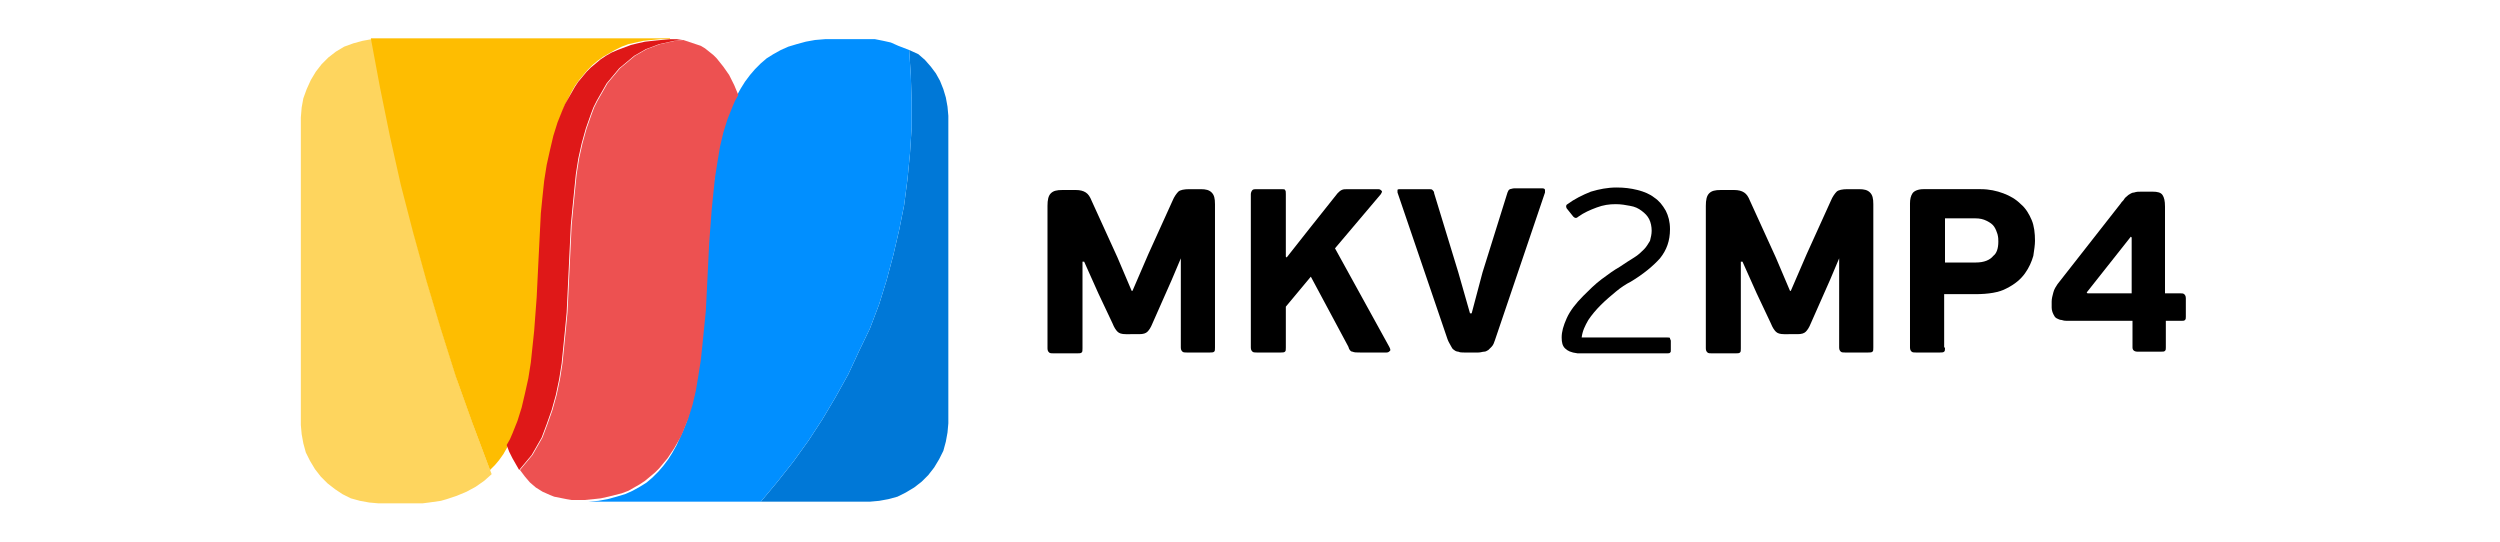 <?xml version="1.0" encoding="utf-8"?>
<!-- Generator: Adobe Illustrator 19.0.0, SVG Export Plug-In . SVG Version: 6.00 Build 0)  -->
<svg version="1.1"
	 id="Layer_1" xmlns:sodipodi="http://sodipodi.sourceforge.net/DTD/sodipodi-0.dtd" xmlns:svg="http://www.w3.org/2000/svg" xmlns:rdf="http://www.w3.org/1999/02/22-rdf-syntax-ns#" xmlns:inkscape="http://www.inkscape.org/namespaces/inkscape" xmlns:dc="http://purl.org/dc/elements/1.1/" xmlns:cc="http://creativecommons.org/ns#" sodipodi:role="line" inkscape:export-ydpi="9.407649" inkscape:export-xdpi="9.407649" sodipodi:docname="job_converter_010_logo_general_01.svg" inkscape:version="0.92.4 (5da689c313, 2019-01-14)" inkscape:export-filename="C:\Users\User\Desktop\path1364.png"
	 xmlns="http://www.w3.org/2000/svg" xmlns:xlink="http://www.w3.org/1999/xlink" x="0px" y="0px" viewBox="385.9 364.9 300 65"
	 style="enable-background:new 385.9 364.9 300 65;" xml:space="preserve">
<style type="text/css">
	.st0{fill:none;}
	.st1{enable-background:new    ;}
	.st2{fill:#0078D7;}
	.st3{fill:#018FFF;}
	.st4{fill:#ED5151;}
	.st5{fill:#FED55E;}
	.st6{fill:#FEBD01;}
	.st7{fill:#DF1818;}
</style>
<rect x="385.9" y="364.9" class="st0" width="300" height="65"/>
<g>
	<path d="M527.8,395.9h-0.2l-1.1,2.6l-2.3,5.2c-0.2,0.5-0.4,0.8-0.6,1c-0.2,0.2-0.5,0.3-1,0.3H521c-0.5,0-0.8-0.1-1-0.3
		s-0.4-0.5-0.6-1l-1.7-3.6l-1.7-3.8h-0.2v10.4c0,0.3,0,0.4-0.1,0.5c-0.1,0.1-0.3,0.1-0.5,0.1h-2.9c-0.2,0-0.4,0-0.5-0.1
		c-0.1-0.1-0.2-0.2-0.2-0.5v-17.1c0-0.7,0.1-1.2,0.4-1.5c0.3-0.3,0.7-0.4,1.4-0.4h1.6c0.5,0,0.9,0.1,1.2,0.3s0.5,0.5,0.7,1l3.1,6.8
		l1.7,4h0.1l1.9-4.4l2.9-6.4c0.2-0.5,0.5-0.9,0.7-1.1s0.7-0.3,1.3-0.3h1.4c0.6,0,1,0.1,1.3,0.4c0.3,0.3,0.4,0.7,0.4,1.4v17.2
		c0,0.3,0,0.4-0.1,0.5c-0.1,0.1-0.3,0.1-0.5,0.1h-2.8c-0.2,0-0.4,0-0.5-0.1c-0.1-0.1-0.2-0.2-0.2-0.5V395.9z"/>
	<path d="M546.1,394.7l6.5,11.8c0.1,0.2,0.2,0.4,0.1,0.5c-0.1,0.1-0.2,0.2-0.4,0.2h-3.2c-0.4,0-0.7,0-0.9-0.1
		c-0.2,0-0.4-0.2-0.5-0.6l-4.5-8.4l-3,3.6v4.9c0,0.3,0,0.4-0.1,0.5c-0.1,0.1-0.3,0.1-0.5,0.1h-2.9c-0.2,0-0.4,0-0.5-0.1
		s-0.2-0.2-0.2-0.5v-18.4c0-0.2,0.1-0.4,0.2-0.5s0.3-0.1,0.5-0.1h2.9c0.3,0,0.5,0,0.5,0.1c0.1,0.1,0.1,0.2,0.1,0.5v7.5l0.1,0.1
		l2.6-3.3l3.5-4.4c0.2-0.2,0.3-0.3,0.5-0.4c0.2-0.1,0.4-0.1,0.8-0.1h3.6c0.2,0,0.3,0.1,0.4,0.2c0.1,0.1,0,0.2-0.1,0.4L546.1,394.7z"
		/>
	<path d="M562.3,402.5h0.2l1.3-4.9l3-9.6c0.1-0.2,0.1-0.3,0.3-0.4c0.1,0,0.3-0.1,0.5-0.1h3.4c0.2,0,0.3,0.1,0.3,0.2
		c0,0.1,0,0.2,0,0.3l-6,17.7c-0.1,0.3-0.2,0.6-0.4,0.8s-0.3,0.3-0.4,0.4c-0.2,0.1-0.3,0.2-0.5,0.2c-0.2,0-0.4,0.1-0.7,0.1h-1.7
		c-0.3,0-0.5,0-0.7-0.1c-0.2,0-0.4-0.1-0.5-0.2c-0.2-0.1-0.3-0.3-0.4-0.5c-0.1-0.2-0.3-0.5-0.4-0.8l-6-17.6c0-0.1,0-0.2,0-0.3
		c0-0.1,0.2-0.1,0.3-0.1h3.4c0.3,0,0.4,0,0.5,0.1s0.2,0.2,0.2,0.4l2.9,9.5L562.3,402.5z"/>
	<path d="M573.7,406.7c-0.3-0.3-0.4-0.7-0.4-1.3c0-0.7,0.2-1.4,0.6-2.3c0.4-0.9,1.1-1.8,2-2.7c0.7-0.7,1.4-1.4,2.2-2
		s1.5-1.1,2.2-1.5c0.6-0.4,1.2-0.8,1.7-1.1c0.5-0.3,0.9-0.7,1.2-1c0.3-0.3,0.5-0.7,0.7-1c0.1-0.4,0.2-0.8,0.2-1.2
		c0-0.5-0.1-1-0.3-1.4c-0.2-0.4-0.5-0.7-0.9-1c-0.4-0.3-0.8-0.5-1.4-0.6c-0.5-0.1-1.1-0.2-1.7-0.2c-0.8,0-1.5,0.1-2.3,0.4
		c-0.8,0.3-1.5,0.6-2.2,1.1c-0.2,0.2-0.4,0.2-0.6,0l-0.8-1c-0.1-0.2-0.1-0.4,0.1-0.5c0.8-0.6,1.8-1.1,2.8-1.5c1-0.3,2-0.5,3.1-0.5
		c0.9,0,1.7,0.1,2.5,0.3c0.8,0.2,1.5,0.5,2,0.9c0.6,0.4,1,0.9,1.4,1.6c0.3,0.6,0.5,1.3,0.5,2.2c0,1.4-0.4,2.5-1.2,3.5
		c-0.8,0.9-2,1.9-3.5,2.8c-0.6,0.3-1.2,0.7-1.8,1.2s-1.2,1-1.8,1.6c-0.6,0.6-1.1,1.2-1.5,1.8c-0.4,0.7-0.7,1.3-0.8,2.1h10.3
		c0.2,0,0.3,0,0.3,0.1c0,0.1,0.1,0.2,0.1,0.3v1.1c0,0.2,0,0.3-0.1,0.3c0,0.1-0.2,0.1-0.3,0.1h-10.8C574.4,407.2,574,407,573.7,406.7
		z"/>
	<path d="M606.8,395.9h-0.2l-1.1,2.6l-2.3,5.2c-0.2,0.5-0.4,0.8-0.6,1c-0.2,0.2-0.5,0.3-1,0.3H600c-0.5,0-0.8-0.1-1-0.3
		c-0.2-0.2-0.4-0.5-0.6-1l-1.7-3.6l-1.7-3.8h-0.2v10.4c0,0.3,0,0.4-0.1,0.5c-0.1,0.1-0.3,0.1-0.5,0.1h-2.9c-0.2,0-0.4,0-0.5-0.1
		c-0.1-0.1-0.2-0.2-0.2-0.5v-17.1c0-0.7,0.1-1.2,0.4-1.5c0.3-0.3,0.7-0.4,1.4-0.4h1.6c0.5,0,0.9,0.1,1.2,0.3c0.3,0.2,0.5,0.5,0.7,1
		l3.1,6.8l1.7,4h0.1l1.9-4.4l2.9-6.4c0.2-0.5,0.5-0.9,0.7-1.1s0.7-0.3,1.3-0.3h1.4c0.6,0,1,0.1,1.3,0.4s0.4,0.7,0.4,1.4v17.2
		c0,0.3,0,0.4-0.1,0.5c-0.1,0.1-0.3,0.1-0.5,0.1h-2.8c-0.2,0-0.4,0-0.5-0.1c-0.1-0.1-0.2-0.2-0.2-0.5V395.9z"/>
	<path d="M619.3,406.6c0,0.3,0,0.4-0.1,0.5c-0.1,0.1-0.3,0.1-0.5,0.1h-2.9c-0.2,0-0.4,0-0.5-0.1s-0.2-0.2-0.2-0.5v-17.3
		c0-0.5,0.1-0.9,0.3-1.2c0.2-0.3,0.7-0.5,1.3-0.5h6.9c1,0,1.9,0.2,2.7,0.5c0.8,0.3,1.5,0.7,2.1,1.3c0.6,0.5,1,1.2,1.3,1.9
		s0.4,1.6,0.4,2.5c0,0.5-0.1,1.1-0.2,1.8c-0.2,0.7-0.5,1.4-1,2.1c-0.5,0.7-1.2,1.3-2.2,1.8c-0.9,0.5-2.2,0.7-3.8,0.7h-3.7V406.6z
		 M625.7,393.9c0-0.3,0-0.5-0.1-0.9c-0.1-0.3-0.2-0.6-0.4-0.9c-0.2-0.3-0.5-0.5-0.9-0.7c-0.4-0.2-0.8-0.3-1.4-0.3h-3.6v5.3h3.7
		c1,0,1.7-0.3,2.1-0.8C625.5,395.3,625.7,394.7,625.7,393.9z"/>
	<path d="M648.2,402.9c0,0.2,0,0.3-0.1,0.4c-0.1,0.1-0.2,0.1-0.5,0.1h-1.8v3.2c0,0.2,0,0.3-0.1,0.4c-0.1,0.1-0.2,0.1-0.5,0.1h-2.8
		c-0.4,0-0.6-0.2-0.6-0.5v-3.2h-7.8c-0.2,0-0.4,0-0.7-0.1c-0.2,0-0.4-0.1-0.6-0.2c-0.2-0.1-0.3-0.3-0.4-0.5
		c-0.1-0.2-0.2-0.5-0.2-0.8v-0.7c0-0.4,0.1-0.7,0.2-1.1c0.1-0.4,0.3-0.7,0.5-1l7.6-9.7c0.1-0.2,0.3-0.3,0.4-0.5s0.3-0.3,0.5-0.5
		c0.2-0.1,0.4-0.3,0.7-0.3c0.3-0.1,0.5-0.1,0.9-0.1h1.3c0.6,0,1,0.1,1.2,0.4c0.2,0.3,0.3,0.7,0.3,1.4v10.4h1.8c0.2,0,0.4,0,0.5,0.1
		s0.2,0.2,0.2,0.5V402.9z M641.7,393.4l-0.1-0.1l-5.3,6.7l0.1,0.1h5.3V393.4z"/>
</g>
<g class="st1">
	<g id="job_converter_010_logo_general_01.svg">
		
			<sodipodi:namedview  bordercolor="#666666" inkscape:zoom="0.5082856" borderopacity="1.0" inkscape:cy="555.18622" showgrid="false" pagecolor="#ffffff" inkscape:cx="606.35665" id="base" inkscape:pageopacity="0.0" inkscape:pageshadow="2" inkscape:document-units="mm" inkscape:current-layer="layer1" inkscape:window-width="1600" inkscape:window-height="838" inkscape:window-x="-8" inkscape:window-y="-8" inkscape:window-maximized="1">
			</sodipodi:namedview>
		<g id="layer1" inkscape:label="Layer 1" inkscape:groupmode="layer">
			<g id="g1006" inkscape:label="0">
			</g>
			<g id="g1090" inkscape:label="0">
			</g>
			<g id="g2712" sodipodi:role="line" inkscape:export-ydpi="100" inkscape:export-xdpi="100">
				<g>
					
						<path id="path2666" inkscape:export-ydpi="9.4075899" inkscape:export-xdpi="9.4075899" inkscape:connector-curvature="0" class="st2" d="
						M495,370.9l0.2,3.1l0.1,3.1l0,3.1l-0.2,3.1l-0.3,3.1l-0.4,3.1l-0.6,3l-0.7,3l-0.8,3l-0.9,2.9l-1.1,2.9L489,407l-1.3,2.8
						l-1.5,2.7l-1.6,2.7l-1.7,2.6l-1.8,2.5l-1.9,2.4l-2,2.4h13.1l1.1-0.1l1.1-0.2l1.1-0.3l1-0.5l1-0.6l0.9-0.7l0.8-0.8l0.7-0.9
						l0.6-1l0.5-1l0.3-1.1l0.2-1.1l0.1-1.1l0-36.9l-0.1-1.1l-0.2-1.1l-0.3-1l-0.4-1l-0.5-0.9l-0.6-0.8l-0.7-0.8l-0.8-0.7L495,370.9
						L495,370.9z M495,370.9L495,370.9L495,370.9z"/>
				</g>
				<g>
					
						<path id="path2668" inkscape:export-ydpi="9.4075899" inkscape:export-xdpi="9.4075899" inkscape:connector-curvature="0" class="st3" d="
						M495,370.9l0.2,3.1l0.1,3.1l0,3.1l-0.2,3.1l-0.3,3.1l-0.4,3.1l-0.6,3l-0.7,3l-0.8,3l-0.9,2.9l-1.1,2.9L489,407l-1.3,2.8
						l-1.5,2.7l-1.6,2.7l-1.7,2.6l-1.8,2.5l-1.9,2.4l-2,2.4l-22,0l1.3,0l1.2-0.1l1.1-0.2l1.1-0.3l1-0.3l0.9-0.4l0.9-0.5l0.8-0.5
						l0.7-0.6l0.7-0.7l0.6-0.7l0.6-0.8l0.5-0.8l0.5-0.9l0.4-0.9l0.4-0.9l0.4-1l0.3-1l0.3-1.1l0.3-1.1l0.2-1.1l0.2-1.2l0.3-2.4
						l0.3-2.5l0.2-2.5l0.3-5.2l0.3-5.2l0.2-2.5l0.3-2.5l0.3-2.4l0.2-1.2l0.2-1.1l0.2-1.1l0.3-1.1l0.3-1.1l0.4-1l0.4-0.9l0.5-0.9
						l0.5-0.9l0.5-0.8l0.6-0.8l0.6-0.7l0.7-0.7l0.7-0.6l0.8-0.5l0.9-0.5l0.9-0.4l1-0.3l1.1-0.3l1.1-0.2l1.2-0.1l1.3,0h3.7l1,0l1,0.2
						l0.9,0.2l0.9,0.4L495,370.9L495,370.9z M495,370.9L495,370.9L495,370.9z"/>
				</g>
				<g>
					
						<path id="path2670" inkscape:export-ydpi="9.4075899" inkscape:export-xdpi="9.4075899" inkscape:connector-curvature="0" class="st4" d="
						M467.9,369.7l-1,0.1l-0.9,0.2l-0.9,0.2l-0.8,0.3l-0.8,0.3l-0.7,0.4l-0.7,0.4l-0.6,0.5l-0.6,0.5l-0.6,0.5l-0.5,0.6l-0.5,0.6
						l-0.5,0.6l-0.4,0.7l-0.4,0.7l-0.4,0.7l-0.4,0.8l-0.3,0.8l-0.6,1.7l-0.5,1.8l-0.4,1.8l-0.3,1.9l-0.2,2l-0.2,2l-0.2,2.1l-0.2,4.2
						l-0.2,4.2l-0.1,2.1l-0.2,2.1l-0.2,2l-0.2,2l-0.3,1.9l-0.4,1.9l-0.5,1.8l-0.6,1.7l-0.3,0.8l-0.3,0.8l-0.4,0.7l-0.4,0.7l-0.4,0.7
						l-0.5,0.6l-0.5,0.6l-0.5,0.6l0.6,0.8l0.6,0.7l0.7,0.6l0.8,0.5l0.9,0.4l0.5,0.2l0.5,0.1l0.5,0.1l0.5,0.1l0.6,0.1h0.6l1,0l1-0.1
						l0.9-0.1l0.9-0.2l0.8-0.2l0.8-0.2l0.8-0.3l0.7-0.4l0.7-0.4l0.6-0.4l0.6-0.5l0.6-0.5l0.5-0.5l0.5-0.6l0.5-0.6l0.4-0.6l0.4-0.6
						l0.4-0.7l0.4-0.7l0.3-0.7l0.6-1.5l0.5-1.6l0.4-1.7l0.3-1.8l0.3-1.9l0.2-1.9l0.2-2l0.2-2l0.2-4l0.2-4.1l0.3-4l0.2-2l0.2-1.9
						l0.3-1.9l0.3-1.8l0.4-1.7l0.5-1.6l0.6-1.5l0.3-0.7l0.4-0.7l-0.5-1.2l-0.6-1.2l-0.7-1l-0.4-0.5l-0.4-0.5l-0.4-0.4l-0.5-0.4
						l-0.5-0.4l-0.5-0.3l-0.6-0.2l-0.6-0.2l-0.6-0.2L467.9,369.7L467.9,369.7z M467.9,369.7L467.9,369.7L467.9,369.7z"/>
				</g>
				<g>
					
						<path id="path2672" inkscape:export-ydpi="9.4075899" inkscape:export-xdpi="9.4075899" inkscape:connector-curvature="0" class="st5" d="
						M430.5,369.6l-1.1,0.2l-1.1,0.3l-1.1,0.4l-1,0.6l-0.9,0.7l-0.8,0.8l-0.7,0.9l-0.6,1l-0.5,1.1l-0.4,1.1l-0.2,1.1l-0.1,1.2v36.9
						l0.1,1.1l0.2,1.1l0.3,1.1l0.5,1l0.6,1l0.7,0.9l0.8,0.8l0.9,0.7l0.9,0.6l1,0.5l1.1,0.3l1.1,0.2l1.1,0.1h3.7l0.8,0l0.8,0l0.8-0.1
						l0.7-0.1l0.7-0.1l0.7-0.2l0.6-0.2l0.6-0.2l1.2-0.5l1.1-0.6l1-0.7l0.9-0.8l-2.1-5.6l-2-5.6l-1.8-5.7l-1.7-5.7l-1.6-5.8l-1.4-5.8
						l-1.3-5.8l-1.2-5.9L430.5,369.6L430.5,369.6z M430.5,369.6L430.5,369.6L430.5,369.6z"/>
				</g>
				<g>
					
						<path id="path2674" inkscape:export-ydpi="9.4075899" inkscape:export-xdpi="9.4075899" inkscape:connector-curvature="0" class="st6" d="
						M466.3,369.6l-1.1,0l-1.1,0.1l-1,0.1l-0.9,0.2l-0.9,0.2l-0.8,0.3l-0.8,0.4l-0.7,0.4l-0.7,0.4l-0.7,0.5l-0.6,0.5l-0.6,0.6
						l-0.5,0.6l-0.5,0.6l-0.5,0.7l-0.4,0.7l-0.4,0.8l-0.4,0.8l-0.3,0.8l-0.3,0.8l-0.5,1.8l-0.5,1.9l-0.4,1.9l-0.3,2l-0.2,2.1
						l-0.2,2.1l-0.3,4.3l-0.2,4.4l-0.3,4.3L450,406l-0.2,2.1l-0.3,2l-0.4,1.9l-0.5,1.8l-0.5,1.8l-0.3,0.8l-0.3,0.8l-0.4,0.8
						l-0.4,0.7l-0.4,0.7l-0.5,0.7l-0.5,0.6l-0.6,0.6l-2.1-5.6l-2-5.6l-1.8-5.7l-1.7-5.7l-1.6-5.8l-1.5-5.8l-1.3-5.8l-1.2-5.9
						l-1.1-5.9H466.3L466.3,369.6z M466.3,369.6L466.3,369.6L466.3,369.6z"/>
				</g>
				<g>
					
						<path id="path2676" inkscape:export-ydpi="9.4075899" inkscape:export-xdpi="9.4075899" inkscape:connector-curvature="0" class="st7" d="
						M466.3,369.6l0.8,0l0.7,0.1l-1,0.1l-0.9,0.2l-0.9,0.2l-0.8,0.3l-0.8,0.3l-0.7,0.4l-0.7,0.4l-0.6,0.5l-0.6,0.5l-0.6,0.5
						l-0.5,0.6l-0.5,0.6l-0.5,0.6l-0.4,0.7l-0.4,0.7l-0.4,0.7l-0.4,0.8l-0.3,0.8l-0.6,1.7l-0.5,1.8l-0.4,1.8l-0.3,1.9l-0.2,2l-0.2,2
						l-0.2,2.1l-0.2,4.2l-0.2,4.2l-0.1,2.1l-0.2,2.1l-0.2,2l-0.2,2l-0.3,1.9l-0.4,1.9l-0.5,1.8l-0.6,1.7l-0.3,0.8l-0.3,0.8l-0.4,0.7
						l-0.4,0.7l-0.4,0.7l-0.5,0.6l-0.5,0.6l-0.5,0.6l-0.4-0.7l-0.4-0.7l-0.4-0.8l-0.3-0.8l0.4-0.7l0.3-0.7l0.6-1.5l0.5-1.6l0.4-1.7
						l0.4-1.8l0.3-1.9l0.2-1.9l0.2-1.9l0.3-4l0.2-4.1l0.2-4l0.1-2l0.2-2l0.2-1.9l0.3-1.9l0.4-1.8l0.4-1.7l0.5-1.6l0.6-1.5l0.3-0.7
						l0.4-0.7l0.4-0.7l0.4-0.7l0.4-0.6l0.5-0.6l0.5-0.6l0.5-0.5l0.6-0.5l0.6-0.5l0.6-0.4l0.7-0.4l0.7-0.3l0.8-0.3l0.8-0.3l0.8-0.2
						l0.9-0.2l0.9-0.1l1-0.1L466.3,369.6L466.3,369.6z M466.3,369.6L466.3,369.6L466.3,369.6z"/>
				</g>
			</g>
		</g>
	</g>
</g>
</svg>
